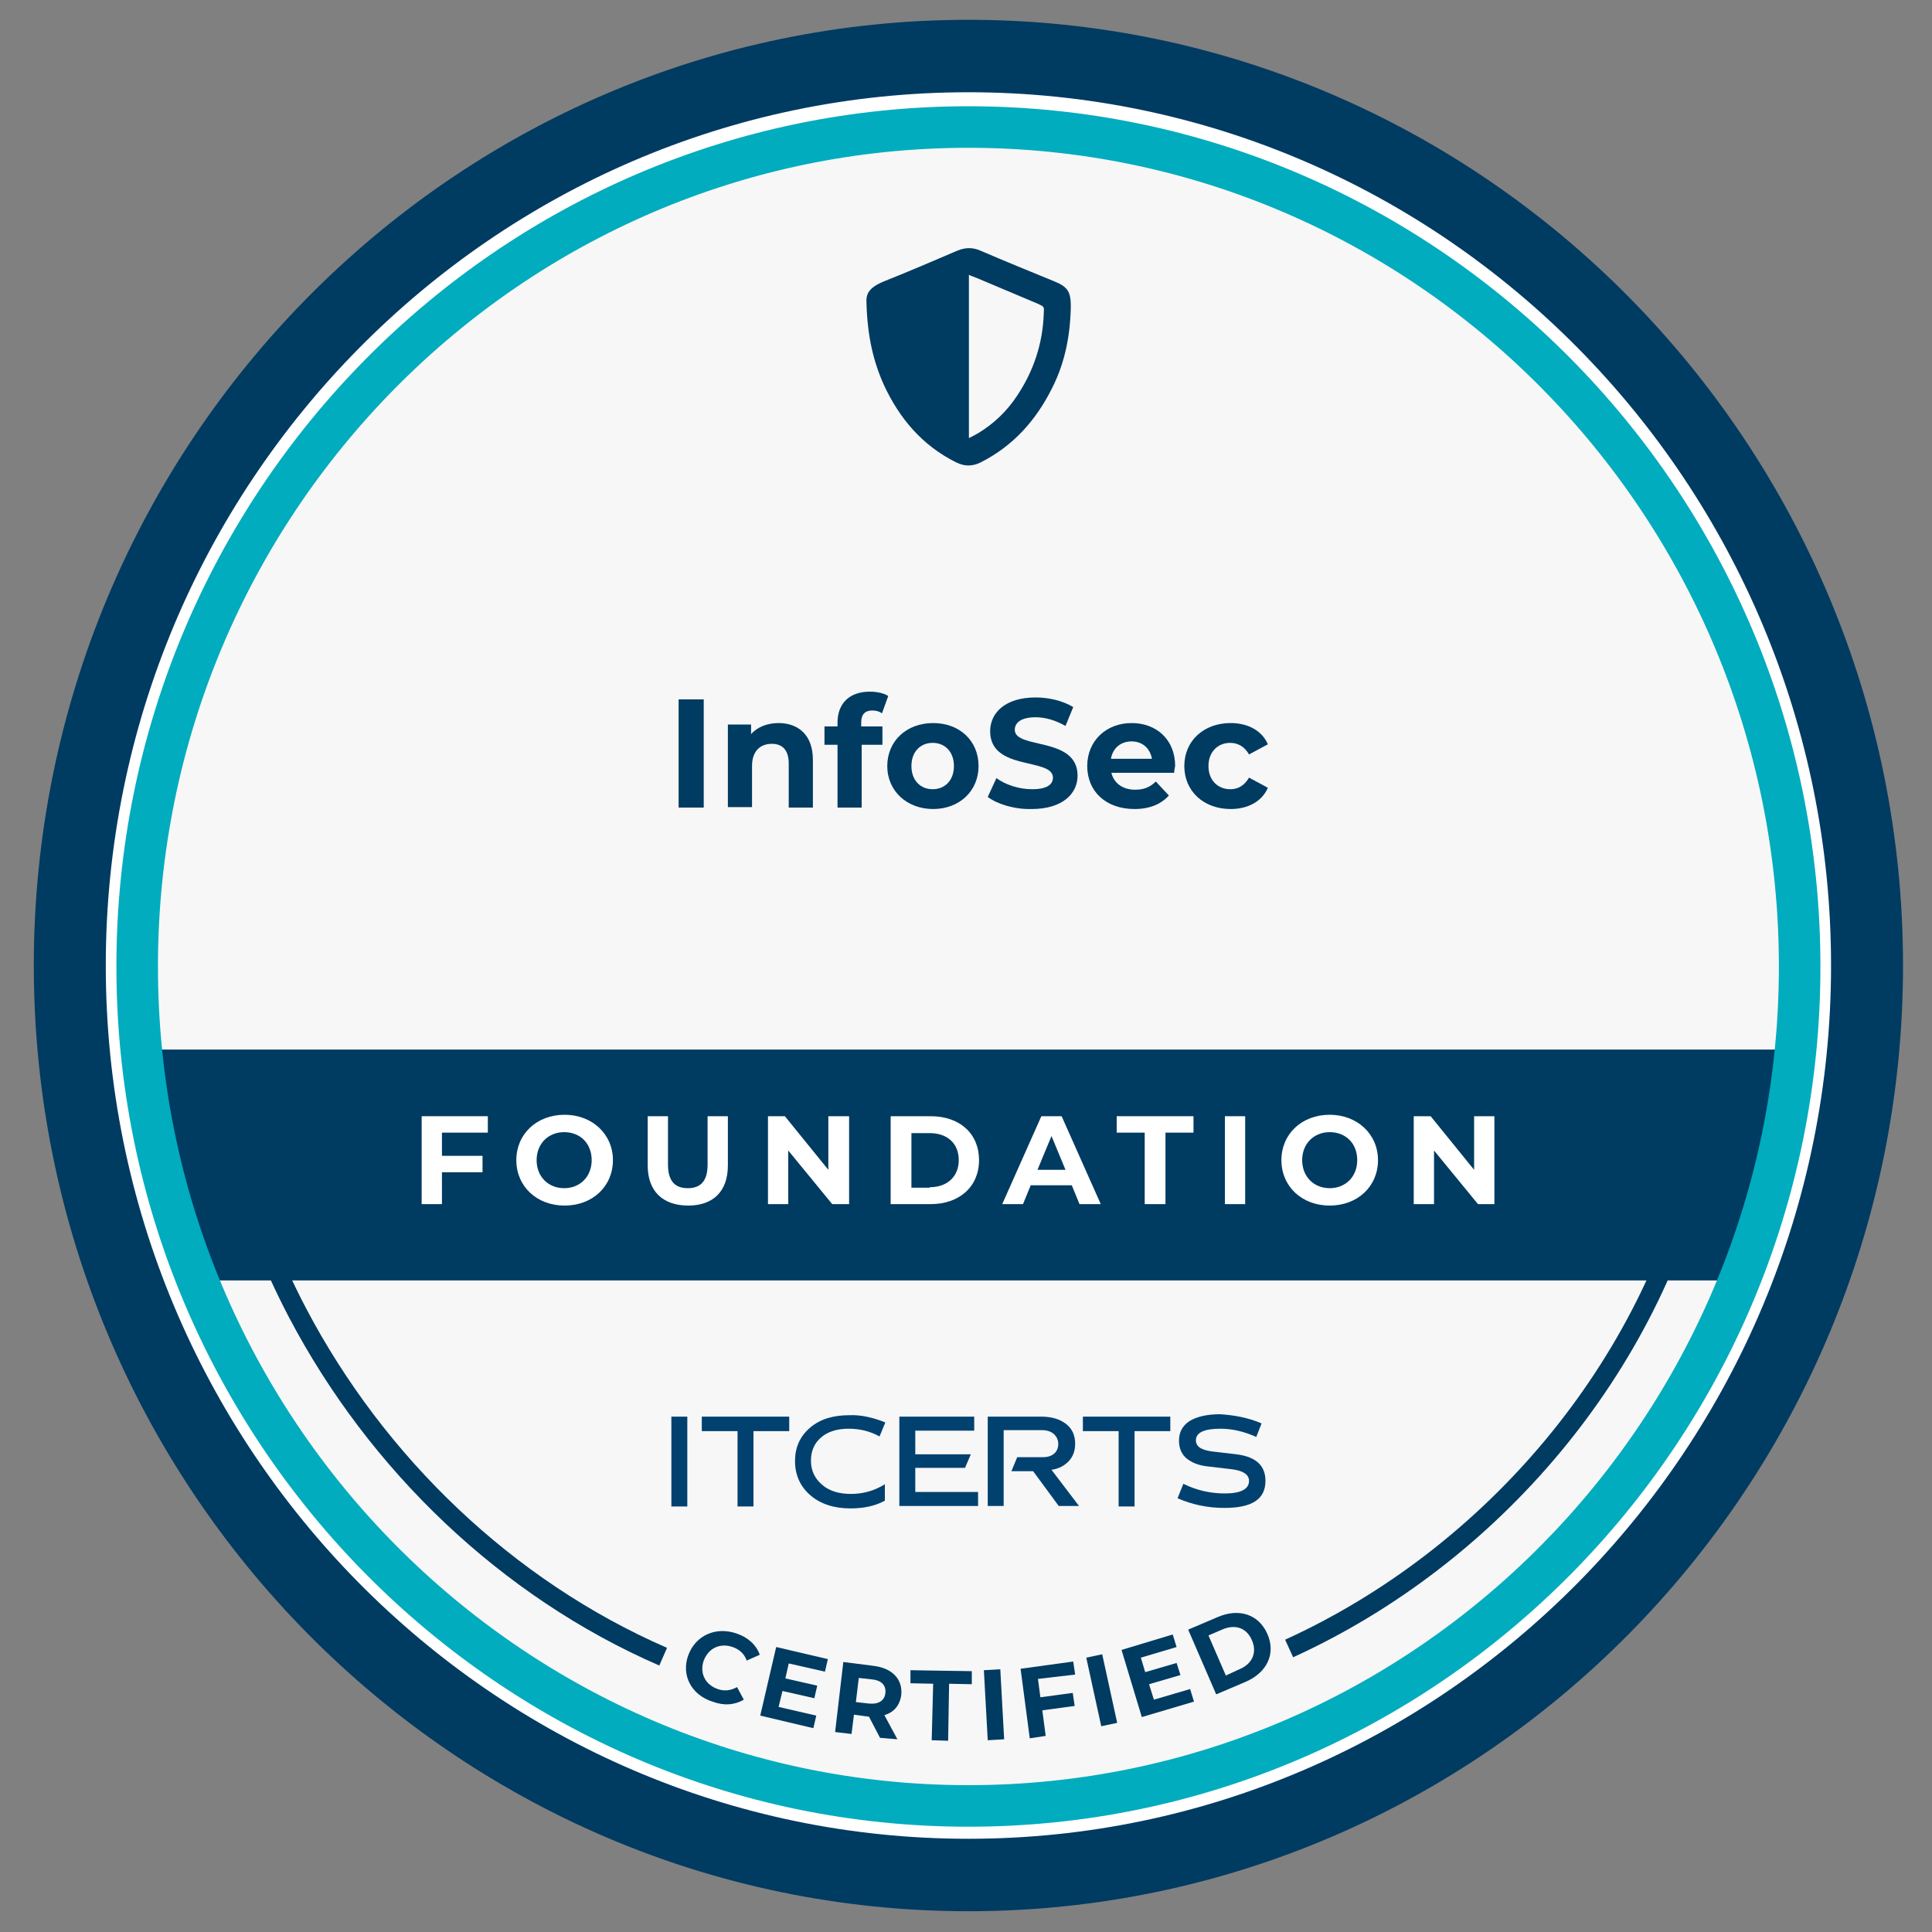 <svg xml:space="preserve" style="enable-background:new 0 0 400 400;" viewBox="0 0 400 400" y="0px" x="0px" xmlns:xlink="http://www.w3.org/1999/xlink" xmlns="http://www.w3.org/2000/svg" id="Camada_2_1_" version="1.1">
<rect x="0" y="0" width="400" height="400" fill="#808080" stroke="none"/>
<style type="text/css">
	.st0{fill:#F7F7F7;stroke:#F7F7F7;stroke-width:0.75;stroke-miterlimit:10;}
	.st1{fill:#FFFFFF;}
	.st2{fill:#003B62;stroke:#003B62;stroke-width:6;stroke-miterlimit:10;}
	.st3{fill:#003B62;}
	.st4{fill:#00ACBD;stroke:#00ACBD;stroke-width:3;stroke-miterlimit:10;}
	.st5{fill:none;stroke:#003B62;stroke-width:4;stroke-miterlimit:10;}
	.st6{fill-rule:evenodd;clip-rule:evenodd;fill:#003B62;}
	.st7{fill:#014170;}
</style>
<ellipse ry="174.4" rx="169.3" cy="199.7" cx="200.5" class="st0"></ellipse>
<g>
	<g>
		<ellipse ry="188.3" rx="186" cy="199.9" cx="200.5" class="st1"></ellipse>
	</g>
	<g>
		<path d="M200.5,392.7C95.5,392.7,10,306.2,10,199.9S95.5,7.1,200.5,7.1S391,93.6,391,199.9S305.5,392.7,200.5,392.7z
			 M200.5,16.1c-100.1,0-181.6,82.5-181.6,183.8c0,101.4,81.5,183.8,181.6,183.8s181.6-82.5,181.6-183.8
			C382.1,98.5,300.6,16.1,200.5,16.1z" class="st2"></path>
	</g>
</g>
<ellipse ry="174.4" rx="169.3" cy="203.4" cx="200.5" class="st0"></ellipse>
<g>
	<g>
		<g>
			<g>
				<g>
					<path d="M364,259.7c1.3-1.8,2.4-3.8,3.3-5.9c-0.8-2.8-0.3-6.4,1.7-8.2c-3.2-2.9-2.7-10.8,1.7-12
						c0.2-2.1,0.4-4.2,0.6-6.3c-0.1-2-0.1-3.9-0.3-5.8c-0.1-1.8,0.2-3.2,0.9-4.2H29.2c0,3.3,0.1,6.6,0.1,9.8
						c0.9,2.7,1.3,5.8,1.3,8.8c1.4,0.5,2.7,1.9,3,4.5c1.1,7.9,3.7,15,6.8,21.9c0.4,1,0.7,1.9,0.7,2.8h321.5
						C362.4,263.4,362.7,261.4,364,259.7z" class="st3"></path>
				</g>
			</g>
		</g>
	</g>
</g>
<g id="ESSE_65_">
	<g>
		<path d="M200.5,376.7c-96.4,0-174.9-79.2-174.9-176.6c0-97.4,78.5-176.6,174.9-176.6c96.4,0,174.9,79.2,174.9,176.6
			C375.4,297.5,296.9,376.7,200.5,376.7z M200.5,29.1c-93.4,0-169.3,76.7-169.3,171c0,94.3,76,171,169.3,171
			c93.4,0,169.3-76.7,169.3-171C369.8,105.8,293.9,29.1,200.5,29.1z" class="st4"></path>
	</g>
</g>
<g>
	<path d="M91.5,234.5v4.8h8.4v3.4h-8.4v6.6h-4.2v-18.2H101v3.4H91.5z" class="st1"></path>
	<path d="M106.9,240.2c0-5.4,4.2-9.4,10-9.4c5.7,0,10,4,10,9.4c0,5.4-4.2,9.4-10,9.4
		C111.1,249.6,106.9,245.6,106.9,240.2z M122.5,240.2c0-3.5-2.4-5.8-5.7-5.8s-5.7,2.4-5.7,5.8s2.4,5.8,5.7,5.8
		S122.5,243.6,122.5,240.2z" class="st1"></path>
	<path d="M134.1,241.3v-10.2h4.2v10c0,3.5,1.5,4.9,4.1,4.9c2.6,0,4.1-1.4,4.1-4.9v-10h4.2v10.2c0,5.4-3.1,8.3-8.2,8.3
		C137.2,249.6,134.1,246.6,134.1,241.3z" class="st1"></path>
	<path d="M175.8,231.1v18.2h-3.5l-9.1-11.1v11.1h-4.2v-18.2h3.5l9,11.1v-11.1H175.8z" class="st1"></path>
	<path d="M184.4,231.1h8.3c6,0,10,3.6,10,9.1c0,5.5-4.1,9.1-10,9.1h-8.3V231.1z M192.5,245.8c3.6,0,6-2.2,6-5.6
		c0-3.5-2.4-5.6-6-5.6h-3.8v11.3H192.5z" class="st1"></path>
	<path d="M221.9,245.4h-8.5l-1.6,3.9h-4.3l8.1-18.2h4.2l8.1,18.2h-4.4L221.9,245.4z M220.6,242.2l-2.9-7l-2.9,7H220.6z" class="st1"></path>
	<path d="M237,234.5h-5.8v-3.4h15.9v3.4h-5.8v14.8H237V234.5z" class="st1"></path>
	<path d="M253.6,231.1h4.2v18.2h-4.2V231.1z" class="st1"></path>
	<path d="M265.3,240.2c0-5.4,4.2-9.4,10-9.4c5.7,0,10,4,10,9.4c0,5.4-4.2,9.4-10,9.4
		C269.5,249.6,265.3,245.6,265.3,240.2z M281,240.2c0-3.5-2.4-5.8-5.7-5.8s-5.7,2.4-5.7,5.8s2.4,5.8,5.7,5.8S281,243.6,281,240.2z" class="st1"></path>
	<path d="M309.4,231.1v18.2H306l-9.1-11.1v11.1h-4.2v-18.2h3.5l9,11.1v-11.1H309.4z" class="st1"></path>
</g>
<g>
	<path d="M137.3,343c-32.4-14.1-59.3-40-75.7-71.2c-5.5-10.5-9.9-21.7-12.8-33.3" class="st5"></path>
	<path d="M352.2,238.1c-10.2,45-43.2,84-85.3,103.2" class="st5"></path>
</g>
<path d="M179.4,62.9c-0.1-1.8,0.1-3.3,4-4.8c5-2,9.9-4.1,14.8-6.2c1.7-0.7,3.2-0.7,4.8,0c5.1,2.2,10.3,4.3,15.4,6.4
	c2.7,1.1,3.3,2.2,3.3,5.1c-0.1,6-1.2,11.7-3.9,17c-3.3,6.6-8,11.9-14.7,15.3c-1.8,0.9-3.4,0.9-5.2,0c-7-3.5-11.7-9.1-14.9-16
	C180.8,74.8,179.6,69.6,179.4,62.9z M200.6,90.7c0.8-0.4,1.4-0.7,1.9-1c3.3-2,6-4.6,8.1-7.8c3.4-5.1,5.3-10.8,5.5-17
	c0.1-1.4,0.1-1.4-1.2-2c-4.3-1.8-8.5-3.6-12.8-5.4c-0.5-0.2-0.9-0.3-1.5-0.6C200.6,68.3,200.6,79.3,200.6,90.7z" class="st6"></path>
<g>
	<g>
		<g>
			<path d="M139,293.3h3.3v18.6H139V293.3z" class="st7"></path>
			<path d="M145.3,293.3h18.1v3H156v15.6h-3.3v-15.6h-7.4V293.3z" class="st7"></path>
			<path d="M183.3,294.5l-1.2,2.9c-2-1.1-4.1-1.6-6.4-1.6c-2.4,0-4.3,0.6-5.7,1.8c-1.4,1.2-2.1,2.8-2.1,4.8
				c0,2.1,0.8,3.7,2.3,5c1.5,1.3,3.5,1.9,6,1.9c2.6,0,4.9-0.7,7-2v3.4c-2,1.1-4.4,1.6-7.1,1.6c-3.4,0-6.2-0.9-8.3-2.7
				c-2.1-1.8-3.2-4.2-3.2-7.1c0-2.8,1-5.1,3.1-6.9c2.1-1.8,4.8-2.6,8.2-2.6C178.3,292.9,180.8,293.5,183.3,294.5z" class="st7"></path>
			<path d="M186.2,293.3h15.5v2.9h-12.2v4.9H201l-1.2,2.8h-10.3v5h13v2.9h-16.3V293.3z" class="st7"></path>
			<path d="M204.7,293.3h10.9c2.1,0,3.8,0.5,5.1,1.5c1.3,1,1.9,2.4,1.9,4.1c0,1.4-0.4,2.6-1.3,3.6
				c-0.9,0.9-2,1.6-3.6,1.8l5.7,7.5h-4.2l-5.3-7.2h-4.5l1.2-2.9h5.2c1,0,1.8-0.2,2.4-0.7c0.6-0.5,0.9-1.2,0.9-2
				c0-0.9-0.3-1.5-0.9-2.1c-0.6-0.5-1.4-0.8-2.4-0.8h-8v15.7h-3.3V293.3z" class="st7"></path>
			<path d="M224.2,293.3h18.1v3h-7.4v15.6h-3.3v-15.6h-7.4V293.3z" class="st7"></path>
			<path d="M261.2,294.7l-1.1,2.8c-2.5-1.1-4.9-1.7-7.4-1.7c-3.4,0-5.1,0.8-5.1,2.4c0,1.3,1.1,2,3.3,2.3l5.1,0.6
				c4,0.5,6,2.3,6,5.5c0,3.8-2.8,5.6-8.5,5.6c-3.5,0-6.7-0.7-9.7-2l1.2-3c2.8,1.4,5.7,2,8.6,2c3.3,0,5-0.9,5-2.6
				c0-1.3-1.2-2.1-3.5-2.4l-5.1-0.6c-1.9-0.2-3.3-0.8-4.4-1.7c-1-0.9-1.5-2.1-1.5-3.6c0-1.8,0.7-3.1,2.2-4.1
				c1.5-0.9,3.6-1.4,6.3-1.4C255.6,293,258.4,293.5,261.2,294.7z" class="st7"></path>
		</g>
	</g>
</g>
<g>
	<path d="M142.5,342.7c1.5-4.1,5.7-6,10-4.5c2.4,0.8,4.1,2.4,4.8,4.4l-2.7,1.2c-0.5-1.4-1.5-2.3-2.9-2.8
		c-2.6-0.9-5,0.2-6,2.8c-0.9,2.6,0.3,5,2.9,5.9c1.4,0.5,2.7,0.3,4-0.4l1.4,2.6c-1.9,1.1-4.1,1.3-6.5,0.4
		C143.1,350.9,141,346.8,142.5,342.7z" class="st3"></path>
	<path d="M169,355.2l-0.6,2.6l-11-2.6l3.3-14.2l10.7,2.5l-0.6,2.6l-7.5-1.7l-0.7,3.1l6.6,1.5l-0.6,2.6l-6.6-1.5
		l-0.8,3.3L169,355.2z" class="st3"></path>
	<path d="M182.2,359.8l-2.3-4.4l-0.2,0l-2.9-0.4l-0.5,4l-3.4-0.4l1.7-14.5l6.3,0.8c3.9,0.5,6,2.8,5.7,6
		c-0.3,2.2-1.5,3.6-3.5,4.2l2.7,5L182.2,359.8z M180.5,347.7l-2.7-0.3l-0.6,5l2.7,0.3c2,0.2,3.2-0.6,3.4-2.1
		C183.5,349,182.6,347.9,180.5,347.7z" class="st3"></path>
	<path d="M193.2,348.6l-4.7-0.1l0-2.7l12.7,0.2l0,2.7l-4.7-0.1l-0.2,11.8l-3.4-0.1L193.2,348.6z" class="st3"></path>
	<path d="M203.7,345.8l3.4-0.2l0.8,14.5l-3.4,0.2L203.7,345.8z" class="st3"></path>
	<path d="M214.9,347.6l0.5,3.8l6.7-0.9l0.4,2.7l-6.7,0.9l0.7,5.3l-3.3,0.5l-1.9-14.4l10.9-1.5l0.4,2.7L214.9,347.6z" class="st3"></path>
	<path d="M224.9,343.2l3.3-0.7l3.1,14.2l-3.3,0.7L224.9,343.2z" class="st3"></path>
	<path d="M246.4,349.7l0.8,2.6l-10.8,3.2l-4.2-13.9l10.6-3.2l0.8,2.6l-7.4,2.2l0.9,3l6.5-1.9l0.8,2.5l-6.5,1.9l1,3.2
		L246.4,349.7z" class="st3"></path>
	<path d="M246,337.4l6.1-2.6c4.4-1.9,8.5-0.6,10.3,3.5s-0.1,8-4.5,9.9l-6.1,2.6L246,337.4z M256.6,345.6
		c2.7-1.1,3.7-3.5,2.6-6c-1.1-2.6-3.5-3.4-6.2-2.2l-2.8,1.2l3.6,8.3L256.6,345.6z" class="st3"></path>
</g>
<g>
	<g>
		<path d="M140.5,144.8h5.2v22.4h-5.2V144.8z" class="st3"></path>
		<path d="M168.3,157.3v9.9h-5v-9.1c0-2.8-1.3-4.1-3.5-4.1c-2.4,0-4.1,1.5-4.1,4.6v8.5h-5V150h4.8v2
			c1.3-1.5,3.4-2.3,5.7-2.3C165.2,149.7,168.3,152.1,168.3,157.3z" class="st3"></path>
		<path d="M178.3,150.4h4.4v3.8h-4.3v13h-5v-13h-2.7v-3.8h2.7v-0.8c0-3.9,2.4-6.4,6.7-6.4c1.4,0,2.9,0.3,3.8,0.9
			l-1.3,3.6c-0.5-0.4-1.2-0.6-2-0.6c-1.5,0-2.3,0.8-2.3,2.5V150.4z" class="st3"></path>
		<path d="M183.7,158.6c0-5.2,4-8.9,9.5-8.9s9.4,3.7,9.4,8.9s-4,8.9-9.4,8.9S183.7,163.8,183.7,158.6z M197.5,158.6
			c0-3-1.9-4.8-4.4-4.8s-4.4,1.8-4.4,4.8s1.9,4.8,4.4,4.8S197.5,161.6,197.5,158.6z" class="st3"></path>
		<path d="M204.5,165l1.8-3.9c1.9,1.4,4.7,2.3,7.4,2.3c3.1,0,4.3-1,4.3-2.4c0-4.2-13-1.3-13-9.6c0-3.8,3.1-7,9.4-7
			c2.8,0,5.7,0.7,7.8,2l-1.6,3.9c-2.1-1.2-4.2-1.8-6.2-1.8c-3.1,0-4.3,1.2-4.3,2.6c0,4.1,13,1.3,13,9.5c0,3.7-3.1,6.9-9.5,6.9
			C210.1,167.6,206.5,166.5,204.5,165z" class="st3"></path>
		<path d="M243.1,160h-13c0.5,2.1,2.3,3.5,4.9,3.5c1.8,0,3.1-0.5,4.3-1.7l2.7,2.9c-1.6,1.8-4,2.8-7.1,2.8
			c-6,0-9.8-3.7-9.8-8.9c0-5.2,3.9-8.9,9.2-8.9c5.1,0,9,3.4,9,8.9C243.2,159,243.1,159.6,243.1,160z M230,157.1h8.5
			c-0.4-2.2-2-3.6-4.2-3.6C232,153.5,230.4,154.9,230,157.1z" class="st3"></path>
		<path d="M245.2,158.6c0-5.2,4-8.9,9.6-8.9c3.6,0,6.5,1.6,7.7,4.4l-3.9,2.1c-0.9-1.6-2.3-2.4-3.9-2.4
			c-2.5,0-4.5,1.8-4.5,4.8s2,4.8,4.5,4.8c1.6,0,2.9-0.7,3.9-2.4l3.9,2.1c-1.2,2.8-4.1,4.4-7.7,4.4
			C249.2,167.5,245.2,163.8,245.2,158.6z" class="st3"></path>
	</g>
</g>
</svg>
